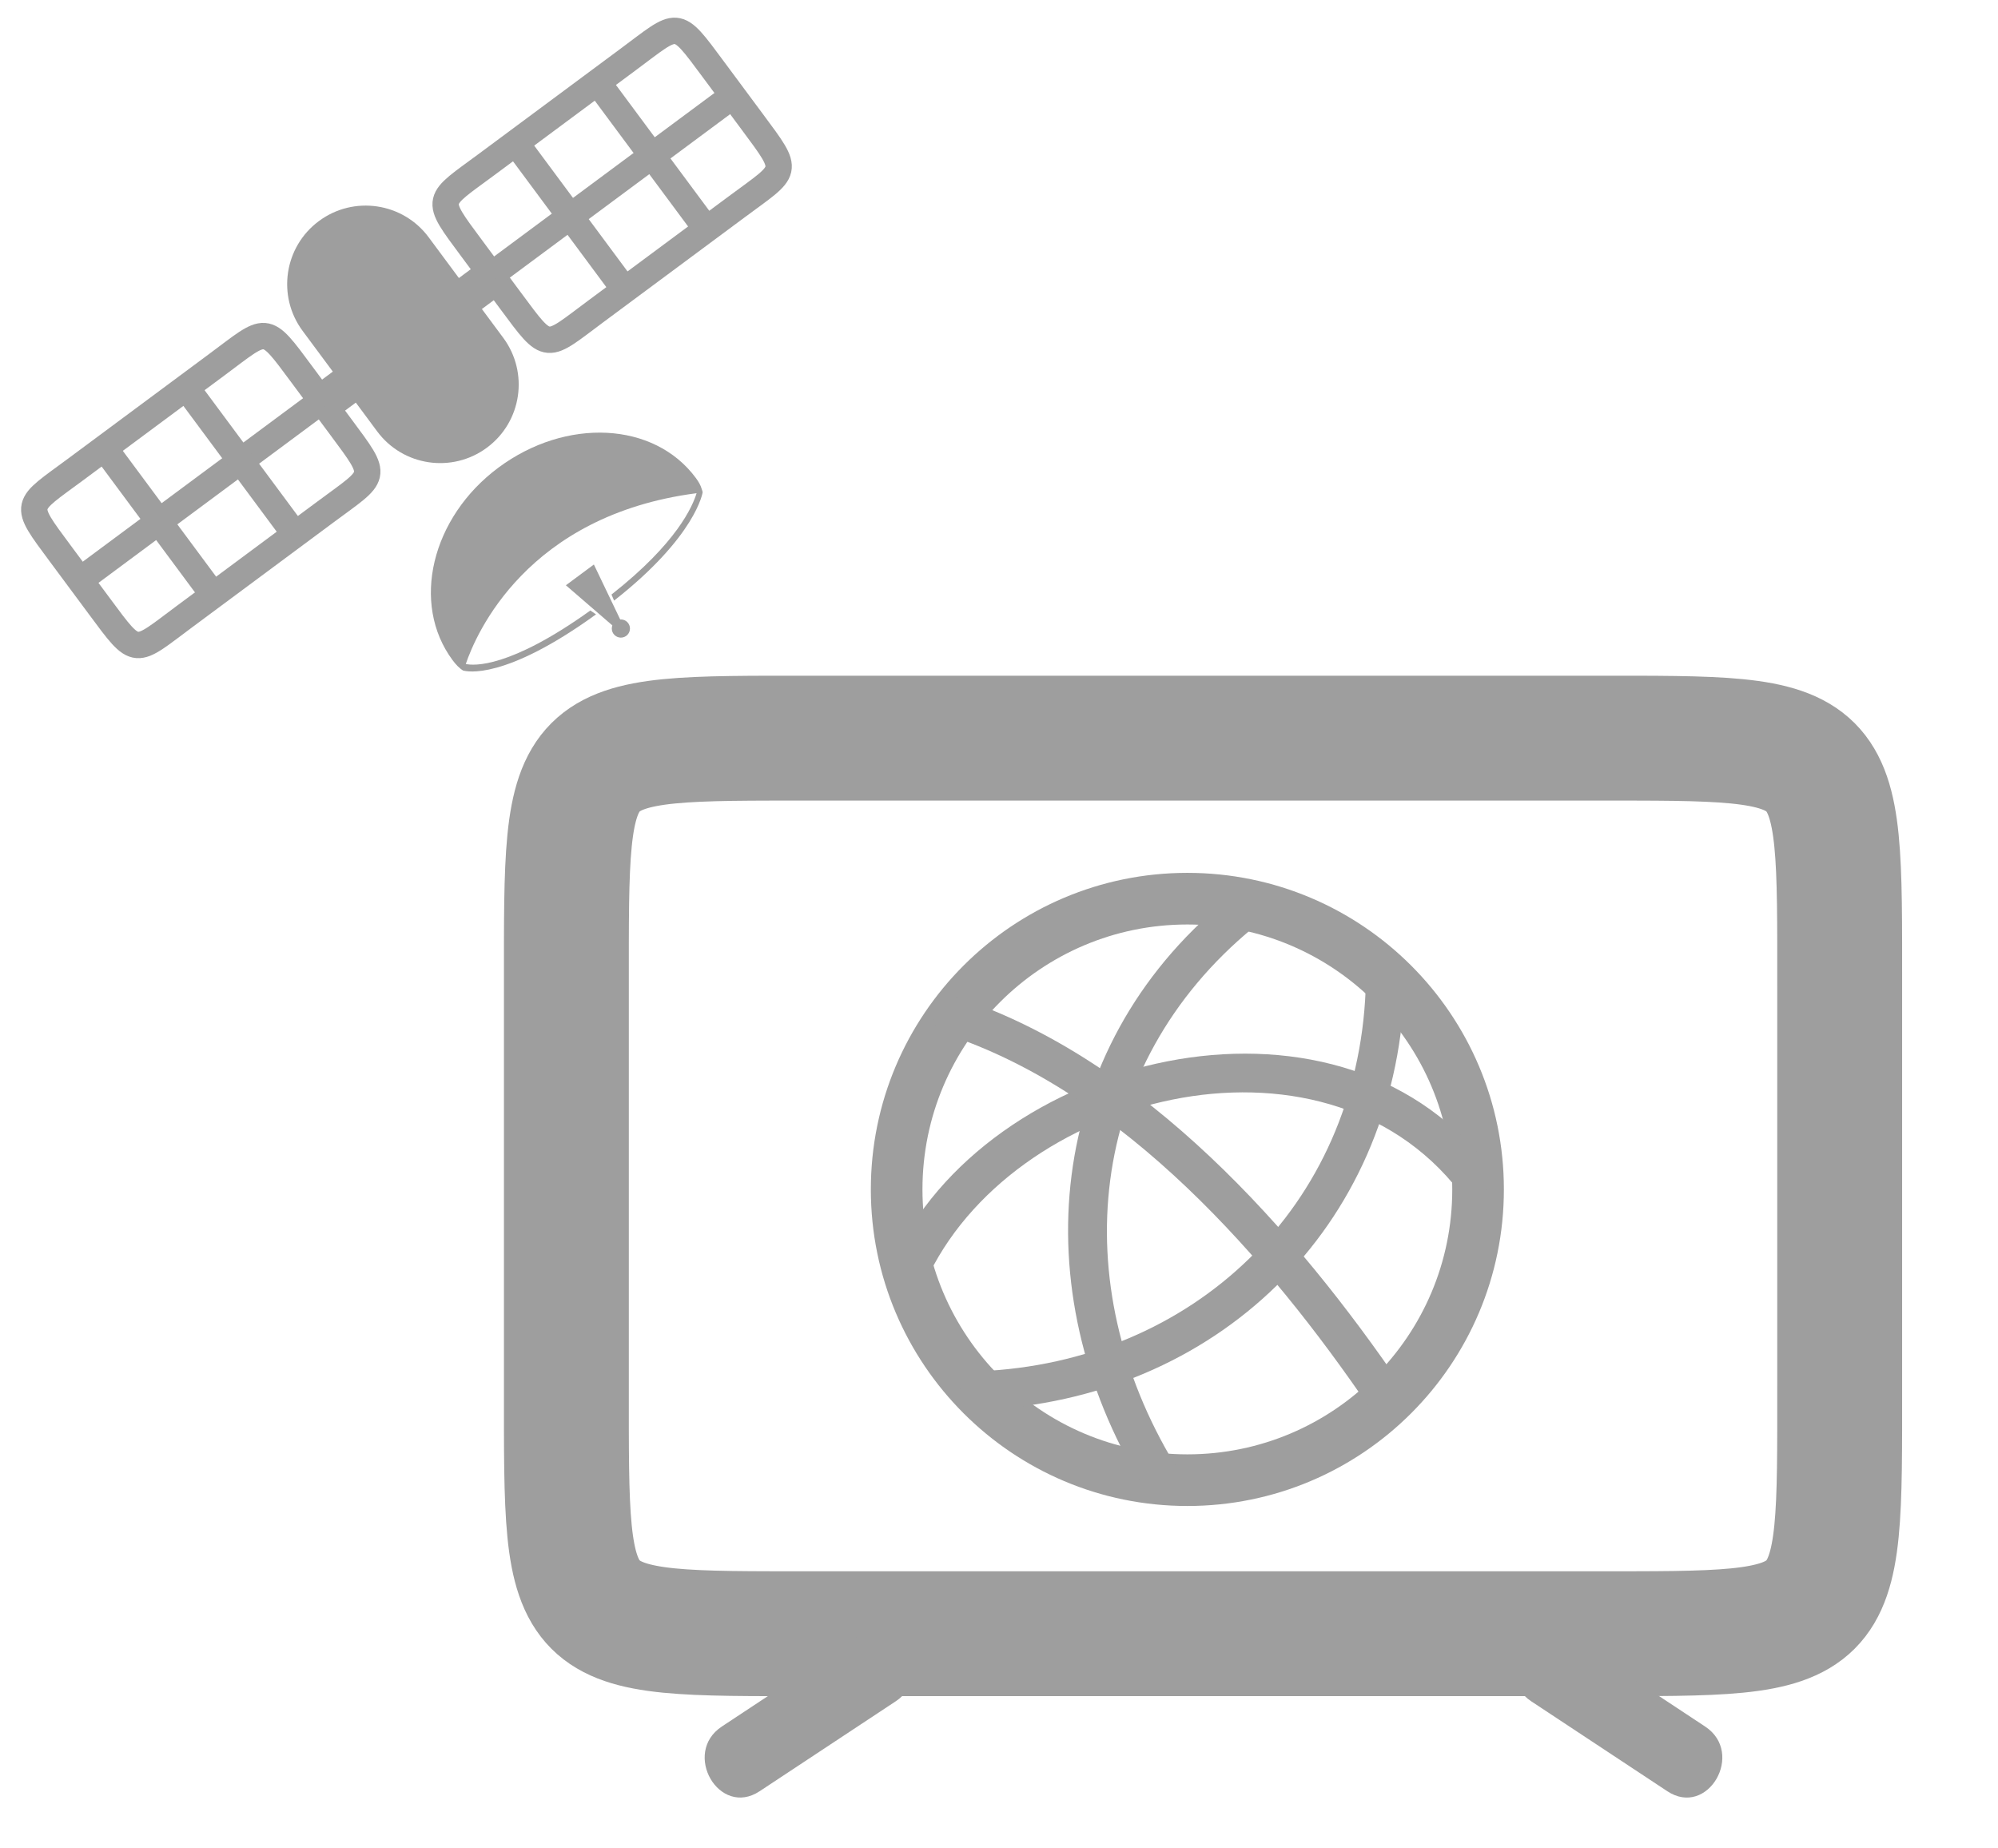 <?xml version="1.0" encoding="utf-8"?>
<!-- Generator: Adobe Illustrator 17.0.0, SVG Export Plug-In . SVG Version: 6.00 Build 0)  -->
<!DOCTYPE svg PUBLIC "-//W3C//DTD SVG 1.1//EN" "http://www.w3.org/Graphics/SVG/1.1/DTD/svg11.dtd">
<svg version="1.1" id="Layer_1" xmlns="http://www.w3.org/2000/svg" xmlns:xlink="http://www.w3.org/1999/xlink" x="0px" y="0px"
	 width="80px" height="74px" viewBox="0 0 80 74" enable-background="new 0 0 80 74" xml:space="preserve">
<g>
	<g>
		<g>
			<path fill="none" stroke="#9E9E9E" stroke-width="5" stroke-miterlimit="10" d="M73.661,55.467c0,10.137,0.2,9.938-9.938,9.938
				H32.616c-10.137,0-9.938,0.2-9.938-9.938V39.49c0-10.138-0.2-9.938,9.938-9.938h31.107c10.137,0,9.938-0.2,9.938,9.938
				L73.661,55.467L73.661,55.467z"/>
			<circle fill="none" stroke="#9E9E9E" stroke-width="2.067" stroke-miterlimit="10" cx="47.542" cy="47.618" r="11.64"/>
		</g>
		<g>
			<g>
				<path fill="none" stroke="#9E9E9E" stroke-width="1.056" stroke-miterlimit="10" d="M30.128,4.887
					c1.528,2.06,1.441,1.857-0.619,3.385l-5.632,4.178c-2.06,1.528-1.891,1.67-3.419-0.39l-1.566-2.11
					c-1.528-2.06-1.441-1.857,0.619-3.385l5.632-4.178c2.06-1.528,1.891-1.67,3.419,0.39L30.128,4.887z"/>
				
					<line fill="none" stroke="#9E9E9E" stroke-width="1.056" stroke-miterlimit="10" x1="29.324" y1="3.847" x2="19.697" y2="10.989"/>
				
					<line fill="none" stroke="#9E9E9E" stroke-width="1.056" stroke-miterlimit="10" x1="20.679" y1="5.758" x2="25.038" y2="11.634"/>
				
					<line fill="none" stroke="#9E9E9E" stroke-width="1.056" stroke-miterlimit="10" x1="23.883" y1="3.237" x2="28.243" y2="9.113"/>
			</g>
			<g>
				<path fill="none" stroke="#9E9E9E" stroke-width="1.056" stroke-miterlimit="10" d="M13.656,17.107
					c1.528,2.06,1.441,1.857-0.619,3.385L7.406,24.67c-2.06,1.528-1.891,1.67-3.419-0.39l-1.566-2.11
					c-1.528-2.06-1.441-1.857,0.619-3.385l5.632-4.178c2.06-1.528,1.891-1.67,3.419,0.39L13.656,17.107z"/>
				
					<line fill="none" stroke="#9E9E9E" stroke-width="1.056" stroke-miterlimit="10" x1="12.852" y1="16.068" x2="3.225" y2="23.21"/>
				
					<line fill="none" stroke="#9E9E9E" stroke-width="1.056" stroke-miterlimit="10" x1="4.207" y1="17.978" x2="8.566" y2="23.854"/>
				
					<line fill="none" stroke="#9E9E9E" stroke-width="1.056" stroke-miterlimit="10" x1="7.412" y1="15.457" x2="11.771" y2="21.333"/>
			</g>
		</g>
	</g>
	<g>
		<g>
			<path fill="#9E9E9E" d="M20.15,13.524c1.034,1.394,0.743,3.363-0.652,4.397l0,0c-1.394,1.034-3.363,0.743-4.397-0.652
				l-2.984-4.022c-1.034-1.394-0.743-3.363,0.652-4.397l0,0c1.394-1.034,3.363-0.743,4.397,0.652L20.15,13.524z"/>
			<g>
				<polygon fill="#9E9E9E" points="24.66,25.16 22.658,23.431 23.779,22.6 24.915,24.971 				"/>
				<circle fill="#9E9E9E" cx="24.86" cy="25.163" r="0.364"/>
			</g>
			<g>
				<path fill="#9E9E9E" d="M19.962,18.717c-2.694,1.998-3.518,5.451-1.841,7.712c0.124,0.167,0.277,0.336,0.444,0.428
					c0-0.001,0.002-0.007,0.002-0.008c0.104,0.03,1.63,0.405,5.298-2.253l-0.227-0.155c-3.235,2.319-4.67,2.211-4.988,2.142
					c0.403-1.189,2.434-5.953,9.241-6.838c-0.157,0.514-0.78,1.995-3.407,4.057l0.104,0.243c3.29-2.579,3.547-4.339,3.547-4.339
					s-0.015-0.072-0.04-0.135c-0.044-0.151-0.127-0.292-0.236-0.439C26.182,16.871,22.656,16.718,19.962,18.717z"/>
			</g>
			
				<rect x="12.041" y="12.833" transform="matrix(-0.803 0.596 -0.596 -0.803 37.55 14.804)" fill="#9E9E9E" width="8.576" height="1.545"/>
		</g>
		<g>
			<g>
				<g>
					<g>
						<path fill="#9E9E9E" d="M34.352,65.52c-1.817,1.2-3.633,2.401-5.45,3.601c-1.606,1.061-0.105,3.66,1.514,2.59
							c1.817-1.2,3.633-2.401,5.45-3.601C37.472,67.05,35.971,64.45,34.352,65.52L34.352,65.52z"/>
					</g>
				</g>
				<g>
					<g>
						<path fill="#9E9E9E" d="M61.311,68.111c1.817,1.2,3.633,2.401,5.45,3.601c1.619,1.07,3.12-1.529,1.514-2.59
							c-1.817-1.2-3.633-2.401-5.45-3.601C61.205,64.45,59.705,67.05,61.311,68.111L61.311,68.111z"/>
					</g>
				</g>
			</g>
			<g>
				<g>
					<g>
						<path fill="#9E9E9E" d="M49.073,36.051c-7.25,5.97-8.075,15.593-3.372,23.359c0.517,0.853,1.857,0.075,1.338-0.782
							c-4.379-7.232-3.558-15.974,3.13-21.481C50.942,36.511,49.838,35.421,49.073,36.051L49.073,36.051z"/>
					</g>
				</g>
				<g>
					<g>
						<path fill="#9E9E9E" d="M37.049,51.332c3.387-7.531,15.864-10.754,21.394-3.62c0.612,0.789,1.7-0.316,1.096-1.096
							c-6.118-7.893-20.072-4.421-23.829,3.933C35.304,51.453,36.639,52.242,37.049,51.332L37.049,51.332z"/>
					</g>
				</g>
				<g>
					<g>
						<path fill="#9E9E9E" d="M37.895,41.41c7.099,2.33,12.907,9.025,16.938,14.941c0.559,0.821,1.903,0.046,1.338-0.782
							c-4.282-6.285-10.348-13.187-17.864-15.654C37.354,39.603,36.949,41.1,37.895,41.41L37.895,41.41z"/>
					</g>
				</g>
				<g>
					<g>
						<path fill="#9E9E9E" d="M39.2,56.448c9.486-0.402,16.634-7.296,17.029-16.789c0.042-1-1.509-0.996-1.55,0
							c-0.359,8.629-6.886,14.876-15.479,15.24C38.204,54.94,38.2,56.491,39.2,56.448L39.2,56.448z"/>
					</g>
				</g>
			</g>
		</g>
	</g>
</g>
</svg>
